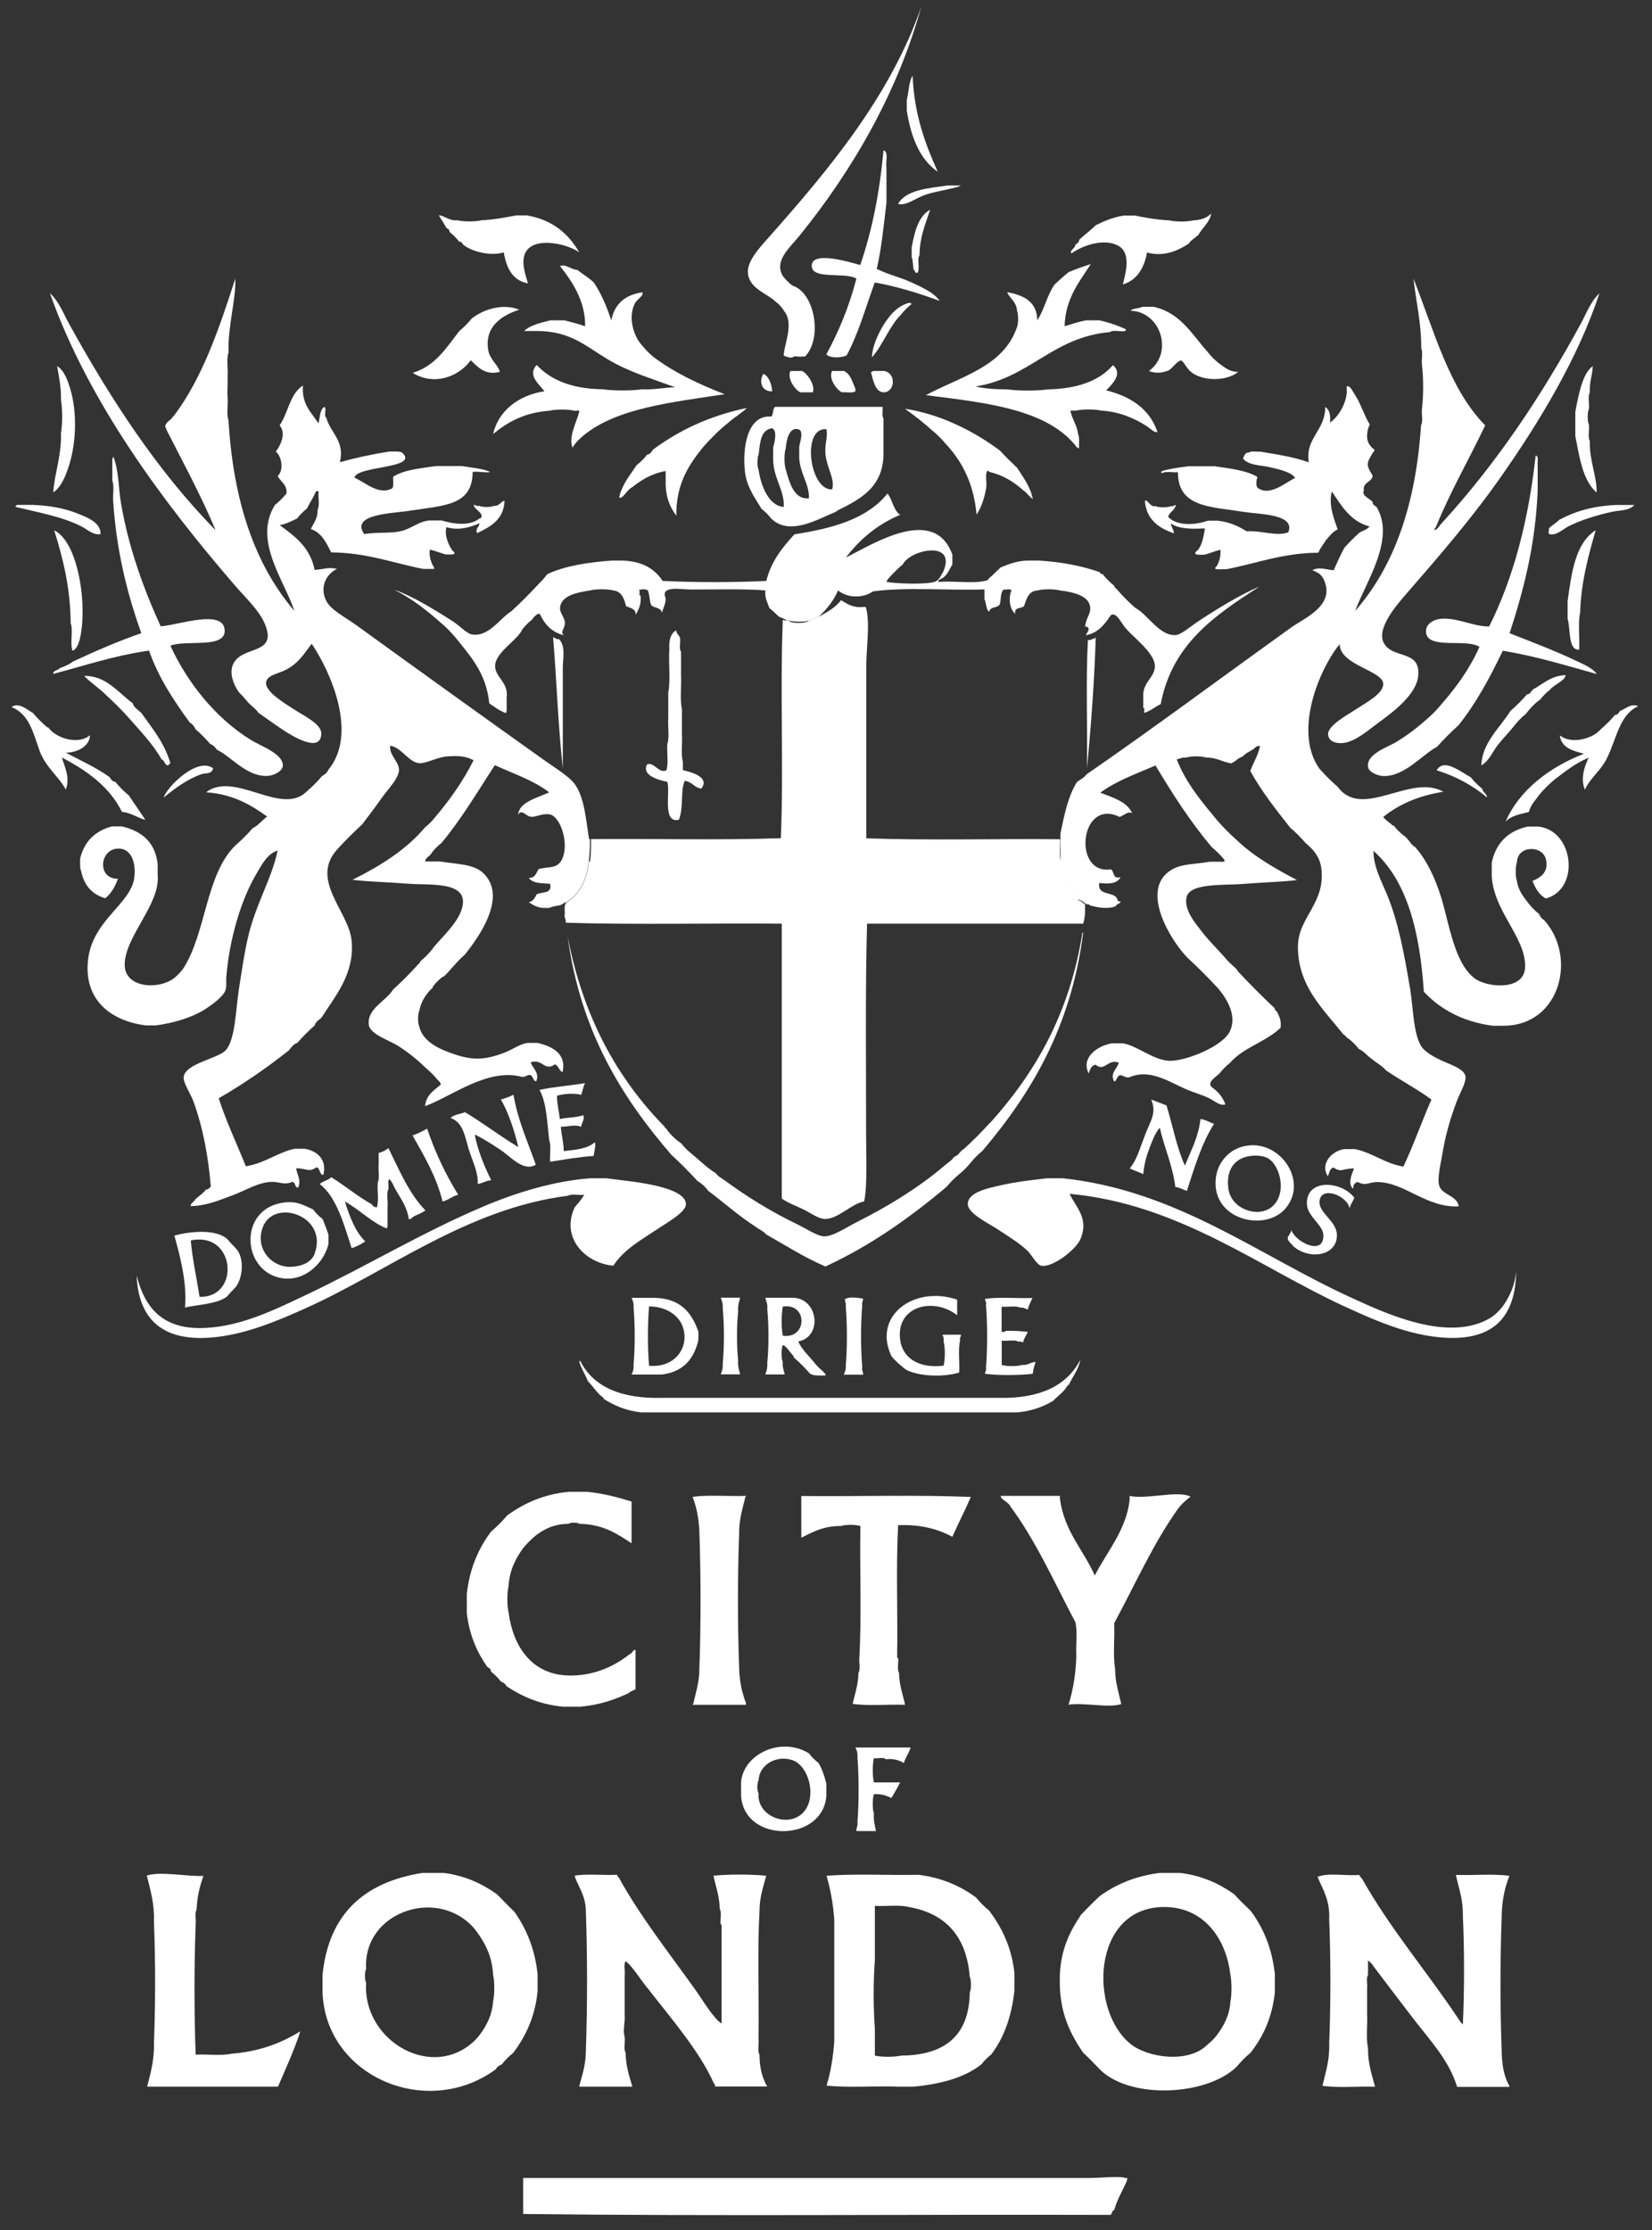 <svg width="63" height="85" viewBox="0 0 63 85" fill="none" xmlns="http://www.w3.org/2000/svg">
<rect x="0" y="0" width="63" height="85" fill="#333333" stroke="none"/>
<path d="M43.302 23.172C43.791 23.447 44.205 24.225 44.818 24.209C45.029 24.205 45.383 23.894 45.629 23.727C46.353 23.244 47.288 22.67 48.032 22.355C46.365 23.439 44.702 24.524 44.265 26.837C44.05 26.941 43.883 27.096 43.636 27.172C43.616 27.116 43.68 26.98 43.6 26.988V26.546C43.565 26.011 44.042 25.82 44.042 25.397C44.042 24.831 43.067 24.205 42.824 23.806C42.729 23.671 42.518 23.284 42.343 23.471C42.124 23.806 41.882 24.117 41.42 24.213C41.392 24.161 41.675 23.922 41.384 23.878C41.412 23.527 41.623 23.404 41.567 23.101C41.492 22.686 40.887 22.562 40.421 22.506C40.222 22.447 39.769 22.447 39.57 22.506C39.22 22.526 39.148 22.825 39.053 23.101C38.953 23.208 38.663 23.128 38.718 23.396C38.504 23.224 38.448 22.813 38.571 22.506C38.543 22.423 38.364 22.49 38.277 22.47C38.149 22.574 38.177 22.841 38.13 23.025C38.062 23.192 37.744 23.108 37.724 23.32C37.592 23.228 37.62 22.981 37.541 22.837V22.466C36.148 22.514 34.561 22.367 33.291 22.542C32.901 22.813 32.313 22.797 31.962 22.506C31.784 22.905 31.525 23.228 31.223 23.507C31.067 23.527 31.008 23.639 30.852 23.655C30.65 23.718 30.284 23.703 30.077 23.655H30.001C29.925 23.583 29.81 23.551 29.707 23.507C29.583 23.396 29.468 23.276 29.337 23.172C29.277 22.961 29.154 22.809 29.189 22.506C28.529 22.442 27.315 22.47 26.345 22.47C25.971 22.47 25.167 22.303 25.386 22.805C25.386 23.037 25.29 23.176 25.238 23.36C25.219 23.144 24.944 23.188 24.833 23.065C24.769 22.917 24.777 22.702 24.721 22.546C24.721 22.435 24.403 22.447 24.351 22.51C24.455 22.494 24.323 22.714 24.427 22.694C24.467 23.041 24.351 23.232 24.244 23.435C24.252 23.192 24.029 23.18 23.874 23.101C23.802 22.817 23.711 22.546 23.392 22.506C23.181 22.447 22.716 22.447 22.505 22.506C21.992 22.586 21.427 22.694 21.359 23.136C21.328 23.356 21.526 23.507 21.542 23.73C21.558 23.946 21.339 24.089 21.506 24.213C21.037 24.101 20.77 23.79 20.583 23.399H20.508C20.416 23.459 20.345 23.531 20.285 23.623C20.146 23.73 20.022 23.854 19.915 23.994C19.76 24.381 18.904 24.855 18.881 25.365C18.861 25.804 19.406 26.007 19.322 26.586V26.956C19.326 27.048 19.326 27.136 19.286 27.18C19.044 27.088 18.853 26.944 18.658 26.809C18.546 25.648 17.926 24.998 17.365 24.293C17.194 24.093 17.011 23.906 16.812 23.738C16.274 23.264 15.71 22.817 15.037 22.478C15.702 22.706 16.573 23.236 17.293 23.699C17.532 23.854 17.794 24.145 17.993 24.181C18.638 24.293 19.044 23.579 19.509 23.292C19.883 22.949 20.237 22.59 20.579 22.219C20.691 22.119 20.778 22 20.874 21.884C21.55 21.565 22.422 21.434 23.349 21.366H23.719C24.475 21.386 24.964 21.673 25.27 22.143C26.504 22.203 27.992 22.203 29.225 22.143C29.412 21.378 29.846 20.863 30.296 20.365C31.772 20.142 33.093 19.763 33.844 18.81C34.039 19.049 34.067 19.448 34.326 19.623C33.462 19.99 32.79 20.552 32.257 21.254C33.323 20.716 35.639 19.244 36.319 21.143V21.514C36.192 21.721 36.112 21.972 35.878 22.068C35.834 22.08 35.691 22.195 35.842 22.179C36.435 22.131 37.218 22.275 37.688 22.104V22.068C37.859 21.932 38.002 21.765 38.169 21.625C38.488 21.497 38.798 21.366 39.24 21.366H39.61C40.481 21.418 41.253 21.569 41.937 21.808C41.953 21.852 41.985 21.884 42.049 21.884C42.18 22.048 42.327 22.195 42.49 22.327C42.502 22.403 42.566 22.427 42.602 22.474C42.82 22.726 43.051 22.957 43.302 23.176V23.172ZM35.949 21.84C36.546 20.564 34.724 20.935 34.433 21.506C34.222 21.689 34.023 21.884 33.84 22.1C33.848 22.112 33.801 22.171 33.805 22.175C34.023 22.239 35.289 22.295 35.651 22.175C35.834 22.116 35.898 21.888 35.945 21.84H35.949Z" fill="white"/>
<path d="M29.555 11.473C29.189 11.158 28.565 10.979 28.521 10.4C28.485 9.938 29.022 9.38 29.297 9.069C31.549 6.532 33.948 3.689 35.134 0.256C34.218 3.558 32.496 6.513 30.479 8.997C30.108 9.451 29.516 9.942 29.85 10.516C29.957 10.656 30.081 10.779 30.22 10.887C31.067 11.146 31.382 12.885 30.701 13.59H30.59C30.479 13.614 30.272 13.543 30.22 13.626C30.069 13.642 29.981 13.59 29.886 13.55C29.902 13.136 30.28 12.346 29.922 11.884C29.826 11.72 29.703 11.585 29.552 11.477L29.555 11.473Z" fill="white"/>
<path d="M34.581 3.809C34.66 3.506 34.656 3.115 34.803 2.884C34.863 4.367 35.285 5.488 35.762 6.548C35.07 6.07 34.74 5.224 34.581 4.216C34.581 4.08 34.581 3.944 34.581 3.809Z" fill="white"/>
<path d="M33.805 7.733C33.701 8.594 33.618 9.471 33.435 10.249C33.833 10.452 34.334 10.568 34.764 10.767C35.181 10.959 35.635 11.166 35.834 11.469C35.058 11.186 34.254 10.927 33.359 10.767C33.017 11.708 32.738 12.713 32.289 13.542C32.102 13.646 31.652 13.662 31.513 13.507C31.986 12.637 32.384 11.688 32.659 10.62C32.261 10.364 31.02 10.659 30.96 10.177C30.876 9.503 32.496 10.021 32.806 10.101C33.256 8.797 33.546 7.338 33.693 5.731C33.9 5.783 33.765 6.177 33.805 6.397V7.027C33.805 7.262 33.805 7.497 33.805 7.729V7.733Z" fill="white"/>
<path d="M36.65 7.067C36.506 7.17 35.778 7.27 35.356 7.402C34.895 7.545 34.589 7.856 34.246 7.772C34.565 7.23 35.38 7.178 36.132 7.071H36.65V7.067Z" fill="white"/>
<path d="M34.768 9.435C34.879 8.833 35.014 8.251 35.472 7.992C35.297 8.53 35.074 9.025 35.066 9.73C34.962 9.87 35.094 10.253 34.99 10.396C34.871 10.428 34.915 10.3 34.843 10.285C34.811 10.133 34.823 9.934 34.768 9.802C34.768 9.678 34.768 9.555 34.768 9.431V9.435Z" fill="white"/>
<path d="M45.518 8.399C45.808 8.383 46.035 8.303 46.182 8.139C46.178 8.418 45.844 8.69 45.701 8.953C45.581 9.068 45.426 9.144 45.331 9.288C44.929 9.551 44.376 9.806 43.743 9.623C43.632 10.225 43.361 10.675 42.82 10.843C42.928 10.404 43.154 9.635 42.637 9.363C42.088 9.072 41.292 9.352 40.863 9.659C40.767 9.547 41.014 9.467 41.01 9.324C41.074 9.276 41.153 9.248 41.157 9.14C41.356 8.945 41.591 8.785 41.786 8.586C42.104 8.426 42.446 8.283 42.856 8.215H43.262C43.688 8.295 44.109 8.379 44.591 8.399C44.814 8.458 45.291 8.458 45.514 8.399H45.518Z" fill="white"/>
<path d="M17.03 8.694C16.935 8.53 16.836 8.371 16.736 8.211C16.903 8.191 17.13 8.434 17.44 8.395C17.663 8.454 18.141 8.454 18.363 8.395C18.845 8.375 19.263 8.287 19.692 8.211H20.098C21.065 8.379 21.674 8.901 22.091 9.619C21.594 9.26 20.186 8.965 19.987 9.766C19.903 10.097 20.042 10.484 20.134 10.803C19.541 10.691 19.314 10.217 19.211 9.619C18.737 9.77 18.017 9.607 17.659 9.324C17.627 9.268 17.603 9.208 17.512 9.212C17.404 9.072 17.281 8.949 17.142 8.841C17.146 8.749 17.086 8.725 17.03 8.694Z" fill="white"/>
<path d="M54.2 13.251C54.2 12.278 54.001 11.501 53.905 10.624C54.693 12.609 55.262 14.818 56.639 16.214C56.018 17.518 55.31 18.734 54.753 20.102C54.713 20.11 54.729 20.174 54.677 20.178C54.78 20.257 54.896 20.03 54.971 19.954C57.028 17.713 58.763 15.141 60.291 12.326C60.502 11.935 60.661 11.497 60.995 11.178C60.199 13.598 58.751 16.015 57.263 18.14C56.153 19.727 54.936 21.135 53.642 22.622C53.276 23.041 52.505 23.93 52.755 24.472C53.066 25.15 54.188 24.727 54.084 25.768C54.013 26.474 53.129 27.14 52.568 27.547C52.222 27.798 51.812 28.165 51.387 28.288C51.056 28.384 50.666 28.304 50.647 27.993C50.627 27.65 51.414 27.235 51.717 27.032C52.071 26.793 52.755 26.446 52.751 26.071C52.743 25.553 51.104 25.369 51.088 24.552C50.308 25.509 49.318 27.881 50.312 29.293C50.531 29.544 50.766 29.776 51.017 29.995C51.952 31.263 53.79 29.468 55.043 30.178C54.108 30.326 53.352 30.653 52.751 31.139C52.847 31.279 53.002 31.355 53.121 31.474H53.157C53.264 31.614 53.388 31.737 53.527 31.845C53.71 31.957 53.782 32.184 53.969 32.288C54.502 32.894 54.864 33.755 55.115 34.768C55.357 35.741 55.608 36.81 56.225 37.284C56.678 37.635 58.007 37.763 58.146 36.989C58.202 36.682 58.099 36.307 57.999 36.064C57.673 35.254 56.937 34.401 56.889 33.396V32.878C57.052 32.128 57.51 31.674 58.258 31.506H58.664C60.02 31.646 60.271 33.883 58.958 34.246C58.691 34.118 58.556 33.855 58.441 33.58C58.803 33.428 59.054 33.213 58.958 32.766C58.839 32.204 57.86 32.212 57.848 32.878C57.788 33.025 57.788 33.432 57.848 33.58C57.904 33.959 58.107 34.186 58.29 34.433C58.409 34.584 58.544 34.72 58.696 34.84C58.735 34.935 58.787 35.019 58.879 35.063C60.156 36.467 59.507 39.075 57.363 39.098H56.921C55.771 38.943 54.932 38.472 54.299 37.803C54.148 35.522 53.666 33.572 52.377 32.431C52.377 33.033 52.672 33.56 52.895 34.098C53.328 35.147 53.555 36.379 53.782 37.727C53.889 38.377 53.901 39.473 54.223 39.912C54.391 40.139 54.761 40.331 55.075 40.466C55.445 40.626 55.843 40.777 55.886 41.02C55.926 41.248 55.664 41.682 55.552 41.981C55.294 42.683 55.13 43.233 54.999 44.019C54.936 44.39 54.804 44.924 54.888 45.203C54.991 45.542 55.576 45.574 55.628 45.981C54.402 46.049 53.563 45.06 52.525 45.056C52.19 45.056 52.083 45.219 51.785 45.056C51.653 45.072 51.605 45.175 51.601 45.315C51.379 45.104 51.558 44.761 51.637 44.537C51.219 44.529 51.144 44.713 50.861 44.502C50.706 44.529 50.698 44.705 50.639 44.836C50.324 44.35 50.806 43.859 51.267 43.8H51.673C52.365 43.943 52.799 44.35 53.519 44.466C53.909 43.644 54.219 42.747 54.589 41.91C54.04 41.507 53.416 41.184 52.855 40.797C52.703 40.618 52.481 40.506 52.302 40.355C52.131 40.239 52.019 40.067 51.82 39.984C51.701 39.832 51.566 39.697 51.414 39.577C51.327 39.553 51.315 39.453 51.231 39.429C50.432 38.425 49.505 37.587 49.497 36.096C49.489 34.955 50.579 34.433 50.384 33.061C50.324 32.655 50.082 32.371 49.791 32.136C49.608 31.925 49.413 31.726 49.198 31.542C48.661 30.86 48.12 30.178 47.682 29.393C47.794 29.058 47.981 28.803 48.052 28.432C47.889 28.416 47.858 28.532 47.758 28.579C47.627 28.659 47.483 28.723 47.388 28.838C47.209 28.89 47.113 29.034 46.946 29.098C46.612 29.038 46.385 28.87 45.987 28.874C45.828 28.815 45.411 28.815 45.247 28.874C45.092 28.866 44.985 28.91 44.877 28.95C45.243 29.879 45.844 30.573 46.429 31.283C46.66 31.546 46.907 31.793 47.169 32.025C47.818 32.647 48.625 33.105 49.461 33.544C48.892 33.616 48.164 33.632 47.428 33.691C46.66 33.755 45.359 33.644 45.247 34.21C45.152 34.692 45.59 35.191 45.8 35.47C46.103 35.864 46.373 36.116 46.652 36.431C46.795 36.606 46.958 36.766 47.133 36.913C47.145 36.961 47.197 36.973 47.209 37.025C47.663 37.511 48.128 37.978 48.613 38.432C48.613 38.496 48.641 38.528 48.689 38.544C48.773 38.72 48.872 38.875 48.836 39.174C48.287 39.709 47.416 39.924 46.914 40.506C46.763 40.626 46.628 40.761 46.509 40.913C46.385 41.04 45.964 41.276 46.25 41.467C46.465 41.623 46.632 41.826 46.731 42.097C46.509 42.165 46.306 41.946 46.067 41.838C45.832 41.73 45.562 41.654 45.291 41.543C44.639 41.272 43.867 40.713 43.075 41.06C42.908 41.092 42.864 41 42.741 40.984C42.586 40.968 42.57 41.28 42.482 41.208C42.323 40.893 42.614 40.729 42.665 40.506C42.248 40.339 42.132 40.873 41.778 40.582C41.615 40.614 41.567 40.765 41.519 40.917C41.209 40.315 41.85 39.856 42.407 39.768H42.812C43.354 39.844 43.97 40.406 44.587 40.434C45.188 40.462 46.656 39.884 46.914 39.286C47.157 38.731 46.839 38.141 46.473 37.695C46.095 37.284 45.701 36.889 45.291 36.511C44.659 35.877 43.417 33.879 44.698 33.141C45.088 32.918 45.57 32.946 46.139 32.846H46.692V32.77C46.548 32.595 46.385 32.435 46.21 32.288C45.407 31.339 44.722 30.274 44.066 29.177C43.334 29.492 42.562 29.768 41.961 30.214C42.438 30.402 42.964 30.545 43.178 30.992C42.987 30.92 42.908 31.06 42.697 31.139C41.181 30.39 40.883 33.356 42.363 33.137C42.51 33.213 42.415 33.528 42.733 33.432C42.606 33.695 42.271 33.699 41.921 33.655C41.834 34.202 42.558 33.931 42.621 34.321C42.629 34.365 42.689 34.353 42.733 34.357C42.717 34.465 42.574 34.445 42.55 34.541C42.248 34.664 41.846 34.593 41.551 34.505C41.543 34.461 41.492 34.465 41.44 34.469C41.336 34.401 41.249 34.313 41.106 34.285C40.755 33.931 40.537 33.452 40.441 32.842V31.769C40.588 31.052 40.736 30.338 41.07 29.808C41.197 29.712 41.348 29.644 41.44 29.512C43.803 27.89 46.731 25.716 49.234 23.922C49.743 23.555 50.929 23.084 50.491 22.108C50.404 21.916 50.296 21.832 50.05 21.737C50.276 21.593 50.591 21.713 50.861 21.737C50.993 21.446 51.116 21.151 51.267 20.883C51.45 20.672 51.649 20.477 51.86 20.289C51.991 20.226 52.142 20.178 52.23 20.066C51.498 19.875 51.164 19.284 50.79 18.734C50.643 19.265 50.917 19.89 51.013 20.178C50.822 20.269 50.702 20.433 50.571 20.584C50.471 20.744 50.352 20.883 50.276 21.067C48.908 21.079 47.925 21.474 46.767 21.697C46.604 21.677 46.19 21.761 46.397 21.585C46.493 21.422 46.556 21.226 46.544 20.955C46.334 21.003 46.155 21.083 45.952 21.139C45.641 21.163 45.446 21.139 45.693 20.955C45.848 20.752 45.9 20.445 45.952 20.142C45.534 20.158 45.001 20.186 44.659 19.958C44.623 20.01 44.77 20.194 44.77 20.329C44.193 20.13 43.731 19.815 43.66 19.109C43.728 18.957 43.851 19.352 44.066 19.292C44.177 19.352 44.543 19.352 44.659 19.292C44.762 19.324 44.754 19.241 44.842 19.256C44.794 19.456 44.603 19.512 44.547 19.699C44.873 20.054 45.566 20.022 46.063 19.847H46.433C46.891 19.895 47.233 20.058 47.543 20.253C48.096 20.209 48.693 20.461 49.131 20.289C49.409 19.591 48.06 19.611 47.432 19.512C46.163 19.308 44.941 19.344 44.921 18.032V17.997C44.734 18.02 44.456 17.949 44.328 18.032C44.042 17.941 45.068 17.801 45.327 17.773H46.326C46.919 17.861 47.527 17.925 47.953 18.18C47.917 18.276 47.881 18.499 47.953 18.587C48.403 18.945 49.015 18.399 49.393 18.216C49.238 17.988 48.773 17.889 48.434 17.809C48.06 17.721 47.615 17.749 47.4 17.474C47.456 17.378 47.471 17.247 47.623 17.251C47.71 17.179 47.921 17.227 48.064 17.215C48.709 17.323 49.361 17.422 49.91 17.622C49.767 16.689 50.543 16.421 50.539 15.512C50.698 15.612 50.75 15.819 50.722 16.106C51.02 15.907 51.43 15.317 51.351 14.735C51.486 14.667 51.581 14.918 51.685 15.07C51.888 15.377 52.023 15.839 52.238 16.182C52.123 16.39 52.079 16.768 52.238 16.96C52.286 17.035 52.346 17.099 52.421 17.143C52.401 17.219 52.342 17.263 52.31 17.327C52.226 17.482 52.166 17.558 52.162 17.697C52.154 17.877 52.349 18.096 52.345 18.14C52.326 18.375 51.956 18.379 52.011 18.694C51.912 18.906 52.25 18.997 52.345 19.137C52.345 19.245 52.429 19.273 52.493 19.32C53.241 20.541 52.067 22.219 51.681 23.284C53.177 21.585 53.997 19.209 54.192 16.21C54.279 16.075 54.203 15.779 54.227 15.58C54.287 15.11 54.287 14.384 54.227 13.913C54.203 13.702 54.275 13.395 54.188 13.247L54.2 13.251Z" fill="white"/>
<path d="M34.362 11.991C33.904 12.446 33.681 13.136 33.252 13.622C33.26 13.048 33.753 12.131 34.211 11.772C34.322 11.684 34.704 11.453 34.764 11.588C34.612 11.708 34.477 11.844 34.358 11.995L34.362 11.991Z" fill="white"/>
<path d="M17.993 12.139C18.399 11.816 19.143 11.541 19.804 11.804C19.135 12.019 18.463 12.45 18.622 13.359C18.681 13.702 18.992 13.905 19.064 14.172C18.506 14.324 18.216 13.985 17.953 13.73C17.532 14.32 16.593 14.739 15.737 14.212C16.601 13.953 17.022 13.255 17.512 12.621C17.687 12.478 17.846 12.314 17.993 12.139Z" fill="white"/>
<path d="M43.56 11.696H44.002C45.036 11.931 45.47 12.769 46.071 13.435C46.19 13.586 46.326 13.722 46.477 13.841C46.688 13.989 46.863 14.172 47.217 14.176C46.7 14.595 45.59 14.531 45.259 13.993C45.18 13.913 45.144 13.786 45.036 13.734C44.842 13.81 44.75 13.989 44.591 14.105C44.376 14.212 44.062 14.248 43.815 14.14C44.762 13.455 44.273 11.88 43.115 11.844C43.21 11.74 43.433 11.768 43.556 11.696H43.56Z" fill="white"/>
<path d="M60.076 15.696C60.2 15.042 60.351 14.22 60.741 13.957C60.729 14.312 60.605 14.559 60.629 14.958C60.546 15.094 60.617 15.389 60.593 15.588C60.534 15.7 60.534 16.067 60.593 16.182C60.617 16.381 60.546 16.677 60.629 16.812C60.605 17.55 60.904 18.164 60.888 18.774C60.359 18.315 60.239 17.45 60.076 16.625V15.7V15.696Z" fill="white"/>
<path d="M2.325 15.249C2.337 14.755 2.246 14.364 2.178 13.953C2.445 14.113 2.592 14.511 2.695 14.878C2.93 15.704 2.914 16.788 2.659 17.654C2.528 18.104 2.329 18.583 2.031 18.766C2.067 18.096 2.353 17.362 2.325 16.509C2.385 16.174 2.385 15.584 2.325 15.249Z" fill="white"/>
<path d="M30.148 14.14H30.59C30.833 14.272 31.095 14.719 30.996 14.954H30.514C30.28 14.822 30.013 14.396 30.144 14.14H30.148Z" fill="white"/>
<path d="M31.736 14.14H32.177C32.44 14.248 32.5 14.559 32.619 14.806V14.918C32.508 14.994 32.269 14.938 32.102 14.954C31.867 14.822 31.593 14.408 31.732 14.14H31.736Z" fill="white"/>
<path d="M33.288 14.14H33.729C34.215 14.26 34.103 14.966 33.693 14.954C33.383 14.946 33.295 14.499 33.212 14.176C33.256 14.184 33.276 14.168 33.288 14.14Z" fill="white"/>
<path d="M29.114 14.248C29.34 14.344 29.44 14.719 29.448 14.914C29.034 14.934 28.935 14.523 29.114 14.248Z" fill="white"/>
<path d="M29.038 19.396C28.919 19.157 28.481 18.631 28.41 17.988C28.306 17.079 28.493 15.803 29.408 15.879C29.504 15.803 29.46 15.584 29.555 15.508H33.657C33.673 15.656 33.622 15.863 33.693 15.951V17.171C33.729 18.379 33.053 18.874 32.289 19.28C32.157 19.36 31.994 19.404 31.883 19.504C31.183 19.787 30.113 20.449 29.408 19.763C29.301 19.623 29.177 19.5 29.038 19.392V19.396ZM29.484 17.063C29.535 16.884 29.655 16.421 29.448 16.322C29.002 16.381 28.986 16.872 28.931 17.323C28.871 17.434 28.871 17.801 28.931 17.917C29.018 18.511 29.313 19.284 29.89 19.324C29.925 18.694 29.488 18.22 29.484 17.51V17.067V17.063ZM30.479 17.027C30.498 16.868 30.674 16.421 30.443 16.362C30.093 16.27 29.997 16.756 29.961 17.103C29.902 17.279 29.902 17.705 29.961 17.881C30.105 18.379 30.268 19.053 30.849 18.993C30.876 18.471 30.498 18.036 30.479 17.438C30.479 17.303 30.479 17.167 30.479 17.032V17.027ZM31.736 18.654C31.851 18.252 31.517 17.813 31.477 17.283C31.449 16.876 31.581 16.653 31.513 16.358C30.55 16.286 30.876 18.71 31.736 18.654Z" fill="white"/>
<path d="M24.9 17.139C25.891 16.405 27.061 15.847 28.485 15.548C28.274 15.755 28.004 15.907 27.785 16.102C27.435 16.381 27.12 16.697 26.826 17.027C26.281 17.701 25.78 18.423 25.792 19.655C25.569 19.36 25.406 19.005 25.386 18.507V17.953C24.845 18.048 24.451 18.299 24.093 18.583C23.922 18.654 23.723 19.065 23.611 18.953C23.731 18.447 24.029 18.112 24.276 17.733C24.427 17.614 24.562 17.478 24.682 17.327C24.805 17.315 24.841 17.215 24.904 17.143L24.9 17.139Z" fill="white"/>
<path d="M35.579 16.433C35.245 16.126 34.883 15.847 34.509 15.58C35.885 15.791 37.147 16.441 38.129 17.171C38.34 17.402 38.567 17.622 38.794 17.837C39.021 18.204 39.287 18.527 39.387 19.021C39.243 18.933 39.164 18.778 39.017 18.686C38.666 18.371 38.261 18.112 37.724 17.985C37.716 17.957 37.692 17.941 37.648 17.949C37.56 18.084 37.636 18.379 37.612 18.579C37.544 18.981 37.429 19.332 37.242 19.615C37.135 18.427 36.689 17.582 36.06 16.912C35.913 16.736 35.754 16.577 35.579 16.429V16.433Z" fill="white"/>
<path d="M54.94 26.877C55.517 26.219 56.042 25.509 56.42 24.656C55.93 24.333 54.49 24.755 54.387 24.137C54.327 23.782 54.685 23.603 54.979 23.583C55.584 23.543 56.233 23.894 56.79 23.878C57.713 22.04 58.29 19.851 58.564 17.362C58.7 17.39 58.616 17.634 58.64 17.769V18.694C58.556 20.78 58.103 22.498 57.569 24.137C58.437 24.476 59.308 24.807 60.156 25.21C60.414 25.334 60.725 25.461 60.896 25.692C59.73 25.369 58.588 25.015 57.311 24.803C56.818 25.828 56.288 26.817 55.612 27.654C55.326 27.909 55.055 28.181 54.8 28.468C54.239 28.759 53.579 29.592 52.767 29.58C52.572 29.58 52.214 29.449 52.174 29.245C52.079 28.743 52.93 28.476 53.245 28.284C53.714 27.997 54.04 27.738 54.391 27.431C54.59 27.259 54.776 27.076 54.944 26.877H54.94Z" fill="white"/>
<path d="M4.283 17.47C4.318 17.47 4.31 17.426 4.318 17.394C4.541 17.969 4.513 18.591 4.613 19.173C4.899 20.863 5.488 22.478 6.129 23.874C6.809 23.826 8.58 23.18 8.568 24.058C8.556 24.731 7.06 24.377 6.499 24.612C7.115 25.959 8.17 27.339 9.566 28.204C9.932 28.432 10.835 28.743 10.784 29.205C10.764 29.393 10.445 29.568 10.191 29.576C9.395 29.604 8.806 28.827 8.269 28.575C8.21 28.476 8.126 28.4 8.011 28.352C7.839 28.153 7.656 27.965 7.458 27.798C7.41 27.682 7.334 27.598 7.235 27.539C6.634 26.709 6.057 25.856 5.683 24.799C4.354 24.987 3.224 25.373 2.027 25.688C2.035 25.533 2.218 25.561 2.285 25.465C2.48 25.401 2.651 25.314 2.802 25.206C3.638 24.819 4.485 24.448 5.389 24.133C4.855 22.642 4.446 21.027 4.318 19.133C4.294 18.874 4.366 18.515 4.283 18.32V18.172C4.283 17.937 4.283 17.701 4.283 17.47Z" fill="white"/>
<path d="M1.291 19.248C1.84 19.265 2.421 19.368 2.878 19.544C3.28 19.699 3.845 19.895 3.837 20.357C3.559 20.413 3.328 20.178 3.097 20.062C2.393 19.699 1.474 19.536 0.586 19.32C0.602 19.288 0.618 19.253 0.662 19.245H1.291V19.248Z" fill="white"/>
<path d="M59.483 19.803C60.068 19.488 60.764 19.284 61.628 19.248H62.328C62.117 19.48 61.763 19.444 61.477 19.508C60.923 19.631 60.319 19.807 59.813 20.062C59.583 20.182 59.352 20.429 59.073 20.357C59.034 20.241 59.073 20.273 59.073 20.134C59.197 20.01 59.36 19.926 59.479 19.799L59.483 19.803Z" fill="white"/>
<path d="M2.695 23.73C2.679 22.367 2.397 21.266 2.066 20.213C2.858 20.6 3.224 22.403 3.137 23.695C3.113 24.066 3.041 24.707 2.767 24.807C2.659 24.532 2.802 24.006 2.691 23.735L2.695 23.73Z" fill="white"/>
<path d="M59.782 22.913C59.933 21.808 60.084 20.7 60.852 20.209C60.609 21.067 60.291 22.163 60.259 23.356C60.172 23.75 60.247 24.305 60.223 24.763C59.79 24.795 59.901 23.982 59.782 23.579V22.913Z" fill="white"/>
<path d="M25.529 24.803C25.497 24.424 25.565 24.149 25.788 24.026C25.795 24.165 25.903 24.205 25.935 24.321C25.959 24.48 25.887 24.739 25.971 24.839V25.728C25.994 26.147 25.923 26.665 26.006 27.024V27.985C26.03 28.32 25.959 28.751 26.042 29.022V29.357C26.4 29.433 27.081 29.64 26.742 30.059C26.468 30.023 26.396 29.792 26.114 29.764C25.939 30.146 26.082 30.749 25.891 31.247C25.242 31.395 25.573 30.186 25.449 29.803C25.079 29.724 24.471 29.552 24.674 29.138C24.948 29.022 25.115 29.5 25.413 29.361C25.501 29.102 25.425 28.683 25.449 28.36C25.537 28.101 25.461 27.682 25.485 27.359V26.398C25.573 25.94 25.497 25.326 25.521 24.807L25.529 24.803Z" fill="white"/>
<path d="M21.463 29.285C21.284 27.674 21.228 25.94 21.093 24.285C21.168 24.305 21.2 24.377 21.316 24.36C21.582 24.624 21.463 25.098 21.463 25.473C21.463 26.657 21.463 28.089 21.463 29.285Z" fill="white"/>
<path d="M41.639 24.36C41.706 24.357 41.762 24.337 41.786 24.285C41.742 25.872 41.607 27.682 41.452 29.285C41.476 27.666 41.404 25.952 41.488 24.396C41.543 24.389 41.623 24.408 41.635 24.36H41.639Z" fill="white"/>
<path d="M4.06 26.506C3.797 26.239 3.471 26.035 3.208 25.764C4.044 25.744 4.514 26.406 5.055 26.801C5.114 26.976 5.265 27.06 5.389 27.172C5.807 27.766 6.272 28.312 6.499 29.098C6.467 29.114 6.431 29.13 6.423 29.173C6.26 29.173 6.296 28.982 6.165 28.95C5.822 28.344 5.349 27.866 4.907 27.359C4.641 27.06 4.358 26.777 4.056 26.506H4.06Z" fill="white"/>
<path d="M58.449 26.287C58.843 26.075 59.129 25.76 59.706 25.732C59.686 25.952 59.272 26.083 59.113 26.287C58.974 26.394 58.851 26.518 58.743 26.657C58.528 26.813 58.345 27 58.19 27.212C58.039 27.331 57.904 27.467 57.784 27.618C57.577 27.886 57.335 28.121 57.12 28.396C56.921 28.651 56.79 29.006 56.491 29.174C56.527 28.296 57.203 27.742 57.601 27.1C57.824 26.905 58.035 26.697 58.23 26.47C58.353 26.458 58.389 26.358 58.453 26.287H58.449Z" fill="white"/>
<path d="M56.527 30.063C56.547 30.214 56.698 30.238 56.71 30.398C56.173 29.947 55.54 29.596 54.788 29.361C55.075 28.863 55.755 29.468 56.081 29.62C56.213 29.784 56.36 29.931 56.523 30.063H56.527Z" fill="white"/>
<path d="M20.945 43.469C20.862 42.787 20.85 42.033 20.575 41.543C21.12 41.423 21.745 41.383 22.31 41.284C22.242 41.415 22.219 41.587 22.163 41.73C21.884 41.658 21.487 41.69 21.24 41.766C21.244 42.093 21.316 42.356 21.351 42.655C21.63 42.587 21.988 42.603 22.238 42.508C22.326 42.619 22.171 42.811 22.163 42.95C21.944 42.851 21.63 42.95 21.387 42.95C21.411 43.269 21.494 43.532 21.498 43.875C21.956 43.828 22.414 43.784 22.68 43.541C22.744 43.64 22.648 43.903 22.644 44.059C22.055 44.099 21.526 44.198 20.981 44.282C20.957 44.023 21.029 43.664 20.945 43.469Z" fill="white"/>
<path d="M19.581 41.726C19.752 42.727 20.13 43.521 20.432 44.394C19.967 44.681 19.469 44.083 19.103 43.84C18.737 43.596 18.411 43.389 18.105 43.245C18.2 43.792 18.475 44.478 18.733 44.984C18.53 45.004 18.403 45.1 18.216 45.132C18.244 44.729 18.057 44.338 17.922 43.947C17.731 43.405 17.703 42.787 17.182 42.615C17.305 42.48 17.552 42.468 17.735 42.392C18.435 42.815 19.067 43.301 19.768 43.724C19.605 43.062 19.402 42.436 19.103 41.91C19.274 41.862 19.438 41.802 19.585 41.726H19.581Z" fill="white"/>
<path d="M43.891 41.91C44.094 41.977 44.281 42.061 44.483 42.133C44.722 42.895 44.873 43.744 45.188 44.43C45.411 43.864 45.701 43.361 45.781 42.651C45.987 42.679 46.119 42.783 46.298 42.835C45.832 43.568 45.554 44.486 45.263 45.391C45.112 45.347 44.997 45.263 44.822 45.243C44.714 44.402 44.404 43.76 44.229 42.982C44.038 43.202 43.931 43.517 43.823 43.796C43.712 44.087 43.628 44.406 43.6 44.757C43.441 44.669 43.242 44.621 43.083 44.533C43.358 44.21 43.461 43.788 43.676 43.237C43.867 42.739 44.125 42.412 43.899 41.906L43.891 41.91Z" fill="white"/>
<path d="M16.29 43.022C16.601 43.947 17.003 44.777 17.472 45.538C17.245 45.594 17.106 45.742 16.879 45.797C16.633 44.825 16.175 44.059 15.733 43.281C15.932 43.206 16.115 43.122 16.286 43.022H16.29Z" fill="white"/>
<path d="M47.698 43.652C48.952 43.596 49.879 45.127 48.992 46.096C48.188 46.974 46.163 46.471 46.37 44.876C46.449 44.258 46.954 43.688 47.698 43.656V43.652ZM46.847 45.319C46.954 46.073 47.933 46.428 48.474 46.025C49.111 45.546 48.832 44.39 48.327 44.135C48.172 44.059 47.953 44.031 47.698 44.059C47.125 44.127 46.736 44.545 46.847 45.319Z" fill="white"/>
<path d="M14.444 43.947C14.588 43.907 14.711 43.843 14.814 43.764C15.232 44.605 15.598 45.494 16.219 46.132C16.191 46.168 16.151 46.188 16.107 46.208C15.968 46.3 15.765 46.332 15.666 46.467H15.59C15.503 45.885 15.165 45.558 14.961 45.096C14.926 45.048 14.902 44.984 14.85 44.948C14.767 45 14.834 45.207 14.814 45.319C14.727 45.478 14.802 45.801 14.778 46.021V46.722C14.787 46.786 14.715 46.818 14.778 46.834C14.229 46.643 13.712 46.105 13.151 45.797C13.338 46.376 13.541 46.938 13.927 47.317C13.776 47.424 13.605 47.512 13.41 47.576C13.123 46.691 12.841 45.63 12.192 45.132C12.312 45.016 12.519 44.988 12.634 44.872C13.167 45.203 13.633 45.598 14.186 45.909C14.21 45.981 14.285 46.009 14.369 46.021C14.456 45.785 14.381 45.391 14.405 45.096V45.06C14.492 44.912 14.416 44.605 14.44 44.394C14.44 44.246 14.44 44.099 14.44 43.947H14.444Z" fill="white"/>
<path d="M22.497 44.912H23.126C23.707 44.992 24.276 45.036 24.9 45.171C25.31 45.259 26.174 45.471 26.158 45.913C26.15 46.192 25.481 46.579 25.199 46.766C24.463 47.257 23.806 47.604 23.388 48.246C22.294 48.138 21.387 47.173 21.912 46.025C22.04 45.869 22.175 45.722 22.282 45.542C22.083 45.566 21.789 45.494 21.654 45.578C17.802 46.069 14.826 48.445 11.639 49.873C10.533 50.371 9.284 50.894 8.019 50.985C6.228 51.117 5.285 50.319 5.21 48.617C5.516 49.829 6.192 50.714 7.871 50.614C9.228 50.539 10.486 49.92 11.679 49.354C13.983 48.262 16.036 47.006 18.439 45.985C19.712 45.447 21.125 45.016 22.505 44.912H22.497Z" fill="white"/>
<path d="M49.175 47.057C49.191 46.986 49.254 46.966 49.25 46.874C49.334 47.289 50.468 47.915 50.468 47.097C50.468 46.679 49.847 46.38 49.839 45.877C49.823 44.916 51.156 45.008 51.649 45.654C51.594 45.793 51.502 45.901 51.466 46.061C51.391 45.574 50.36 45.171 50.32 45.801C50.292 46.248 50.997 46.551 50.985 47.097C50.969 47.887 49.926 48.026 49.322 47.504C49.234 47.373 48.992 47.253 49.175 47.062V47.057Z" fill="white"/>
<path d="M12.523 47.428C12.351 48.158 11.556 48.944 10.601 48.688C9.204 48.313 9.129 46.057 10.824 45.837C11.329 45.773 11.54 45.925 11.934 46.096C12.041 46.236 12.164 46.36 12.304 46.467C12.383 46.659 12.459 46.858 12.527 47.062C12.527 47.185 12.527 47.309 12.527 47.432L12.523 47.428ZM12.005 47.763C12.514 46.324 10.414 45.646 10.012 46.802C9.721 47.636 10.398 48.33 11.122 48.286C11.588 48.258 11.898 48.078 12.009 47.767L12.005 47.763Z" fill="white"/>
<path d="M8.643 49.43C8.253 49.709 7.601 49.717 7.056 49.837C7.143 48.876 6.841 47.783 6.65 47.097C7.271 46.926 8.265 46.838 8.683 47.245C8.798 47.388 8.934 47.512 9.053 47.652C9.312 48.026 9.252 48.668 9.017 49.023C8.898 49.163 8.763 49.286 8.647 49.43H8.643ZM7.275 47.281C7.342 48.038 7.501 48.704 7.609 49.43C9.172 49.482 8.993 46.918 7.275 47.281Z" fill="white"/>
<path d="M40.787 10.36C41.046 10.249 41.32 10.153 41.599 10.065C41.221 10.663 40.62 11.357 40.6 12.434C40.867 12.354 41.121 12.266 41.412 12.211H41.929C42.291 12.29 42.621 12.406 42.928 12.546C43.007 12.725 42.434 12.534 42.335 12.657C40.127 12.849 39.279 14.408 37.199 14.731C37.557 14.814 37.974 14.842 38.416 14.842C38.846 14.902 39.538 14.902 39.968 14.842C41.074 14.818 41.917 14.527 42.442 13.917C42.832 14.244 42.415 14.647 42.184 14.878C43.127 15.117 43.843 15.584 44.141 16.469C44.014 16.497 43.875 16.338 43.736 16.246C43.29 15.959 42.693 15.688 42.001 15.652C41.766 15.592 41.273 15.592 41.042 15.652H40.819C40.883 15.983 41.07 16.19 41.114 16.541C41.173 16.681 41.145 16.904 41.149 17.095C41.117 17.087 41.114 17.059 41.074 17.059C39.956 15.588 37.604 15.353 35.309 15.062C36.622 14.352 38.273 13.985 38.782 12.47C38.842 12.346 38.842 11.963 38.782 11.84C38.778 11.509 38.448 11.309 38.412 11.138C39.033 11.254 39.546 11.485 39.558 12.211C39.828 11.8 39.936 11.234 40.222 10.839C40.401 10.675 40.58 10.508 40.775 10.356L40.787 10.36Z" fill="white"/>
<path d="M21.538 12.215C21.801 12.282 22.075 12.346 22.314 12.438C22.33 11.485 21.825 10.731 21.355 10.141C21.57 10.049 21.785 10.281 22.02 10.289C22.223 10.456 22.461 10.588 22.648 10.771C22.931 11.194 23.138 11.684 23.313 12.215C23.432 11.581 23.842 11.238 24.494 11.142C24.566 11.27 24.288 11.401 24.2 11.585C23.945 12.123 24.168 12.833 24.494 13.175C24.626 13.339 24.773 13.487 24.936 13.618C25.72 14.204 26.647 14.643 27.634 15.026C25.636 15.333 23.547 15.548 22.274 16.581C22.103 16.72 21.948 16.868 21.833 17.063C21.67 16.649 21.992 16.086 22.091 15.692C22.099 15.612 21.96 15.676 21.908 15.656C21.674 15.596 21.18 15.596 20.95 15.656C20.011 15.724 19.358 16.082 18.805 16.545C18.996 15.688 19.744 15.066 20.762 14.914C20.572 14.651 20.094 14.3 20.468 13.913C21.021 14.507 21.849 14.822 22.979 14.838C23.396 14.898 24.073 14.898 24.494 14.838C24.964 14.862 25.314 14.771 25.752 14.763C24.785 14.408 23.957 14.164 23.166 13.69C22.346 13.2 21.757 12.625 20.504 12.617H19.987C20.225 12.39 20.611 12.306 20.985 12.211H21.538V12.215Z" fill="white"/>
<path d="M6.61 15.879C7.708 14.436 8.353 12.542 8.973 10.62C9.009 11.385 8.683 12.426 8.715 13.435C8.627 13.67 8.703 14.065 8.679 14.36C8.691 14.615 8.659 14.994 8.679 15.137C8.703 15.421 8.631 15.803 8.715 16.027C8.894 19.109 9.722 21.533 11.226 23.284C10.848 22.124 9.638 20.6 10.485 19.248C10.649 19.117 10.796 18.969 10.927 18.806C10.951 18.451 10.692 18.375 10.593 18.14C10.835 17.921 10.74 17.382 10.517 17.215C10.684 17.004 10.931 16.521 10.664 16.214C10.991 15.736 11.058 15.006 11.552 14.695C11.5 15.425 11.882 15.724 12.145 16.138C12.204 15.915 12.192 15.62 12.367 15.508C12.475 15.56 12.332 15.863 12.443 15.915C12.59 16.489 13.167 16.812 12.96 17.618C13.557 17.45 14.186 17.315 14.846 17.211C15.017 17.211 15.208 17.195 15.328 17.247C16.036 17.869 13.589 17.745 13.517 18.208C13.927 18.383 14.448 18.894 14.957 18.614C15.029 18.527 14.981 18.316 14.993 18.172C15.403 17.905 16.032 17.853 16.621 17.765H17.619C17.985 17.829 18.395 17.853 18.689 17.988C18.566 18.036 18.252 17.957 18.025 17.988C18.017 19.28 16.947 19.261 15.622 19.468C14.977 19.572 13.354 19.584 13.887 20.357C14.408 20.273 14.862 20.341 15.292 20.245C15.701 20.154 16.032 19.815 16.473 19.839H16.843C17.313 19.978 17.918 20.062 18.284 19.763H18.32C18.503 19.564 18.101 19.452 18.061 19.245C18.148 19.245 18.168 19.308 18.284 19.28C18.383 19.34 18.737 19.34 18.837 19.28C19.044 19.312 19.151 19.053 19.242 19.097C19.203 19.811 18.713 20.07 18.208 20.317C18.089 20.194 18.288 20.078 18.284 19.946C17.922 20.102 17.492 20.233 17.026 20.094C16.935 20.409 17.11 20.772 17.249 20.983C17.468 21.151 17.225 21.143 16.991 21.131C16.788 21.075 16.605 20.999 16.398 20.947C16.342 21.127 16.438 21.474 16.545 21.613V21.649C16.585 21.657 16.565 21.685 16.545 21.685H16.139C14.985 21.462 13.999 21.067 12.63 21.055C12.443 20.688 12.268 20.305 11.854 20.166C11.957 19.938 12.121 19.767 12.113 19.424C12.2 19.265 12.125 18.942 12.149 18.722C12.097 18.722 12.045 18.714 12.037 18.758C11.942 18.985 11.806 19.169 11.703 19.388C11.564 19.496 11.44 19.619 11.333 19.759C11.13 19.863 10.923 19.966 10.668 20.018C11.253 20.445 11.834 20.872 11.997 21.721C12.316 21.709 12.53 21.601 12.849 21.685C12.435 21.88 12.18 22.391 12.443 22.905C12.626 23.26 13.159 23.519 13.589 23.83C16.004 25.577 18.308 27.235 20.758 28.978C21.14 29.249 21.697 29.592 21.904 29.867C22.298 30.39 22.35 31.299 22.457 31.941C22.449 31.973 22.473 31.977 22.493 31.977C22.509 32.288 22.481 32.555 22.457 32.83C22.366 33.544 22.107 34.082 21.606 34.385C21.514 34.405 21.455 34.457 21.383 34.497C21.228 34.529 21.065 34.549 20.942 34.608C20.79 34.608 20.639 34.617 20.536 34.573C20.384 34.541 20.281 34.461 20.166 34.389C20.329 34.357 20.4 34.226 20.46 34.094C20.655 33.978 21.073 34.094 20.977 33.687C20.699 33.659 20.329 33.691 20.166 33.464C20.408 33.472 20.448 33.281 20.536 33.129C20.882 33.025 21.192 33.121 21.387 32.834C21.725 32.332 21.451 31.239 21.017 31.056C20.715 30.968 20.46 31.155 20.241 31.131C20.054 31.111 19.883 30.812 19.76 31.056C19.796 30.561 20.5 30.414 20.942 30.202C20.361 29.748 19.581 29.492 18.872 29.166C18.212 30.17 17.599 31.219 16.839 32.128C16.7 32.236 16.577 32.359 16.469 32.499C16.41 32.639 16.239 32.663 16.211 32.834H16.764C17.432 32.942 18.061 32.93 18.427 33.277C19.366 34.17 18.272 35.705 17.727 36.387C17.44 36.63 17.213 36.937 16.951 37.2C16.919 37.208 16.915 37.236 16.875 37.236C16.736 37.344 16.613 37.468 16.505 37.607V37.643C16.262 37.866 16.067 38.141 15.988 38.532C15.928 38.644 15.928 39.011 15.988 39.126C16.095 39.593 16.529 39.884 17.058 40.087C17.945 40.43 18.423 40.434 19.239 40.123C19.561 40 19.827 39.788 20.126 39.752H20.496C21.045 39.876 21.614 40.155 21.455 40.865C21.308 40.813 21.311 40.614 21.16 40.57C20.762 40.857 20.687 40.334 20.237 40.494C20.321 40.733 20.567 40.869 20.46 41.196C20.341 41.28 20.345 40.984 20.201 40.972C20.082 40.977 20.038 41.056 19.907 41.048C18.602 40.689 17.213 41.802 16.211 42.161C16.25 41.734 16.549 41.563 16.804 41.347C16.811 41.24 16.736 41.22 16.692 41.164C16.561 41.001 16.414 40.853 16.251 40.717C15.976 40.454 15.658 40.171 15.18 39.864C14.87 39.665 14.134 39.429 14.07 39.086C13.959 38.46 14.731 38.157 14.993 37.715C15.316 37.424 15.626 37.113 15.916 36.79C15.952 36.742 16.016 36.718 16.028 36.642C16.191 36.511 16.338 36.363 16.469 36.2C16.768 35.773 17.572 35.135 17.651 34.461C17.755 33.584 16.366 33.747 15.546 33.683C14.747 33.62 14.11 33.612 13.442 33.536C14.5 33.005 15.483 32.399 16.211 31.534C16.35 31.426 16.473 31.303 16.581 31.163C17.142 30.505 17.651 29.791 18.061 28.978C17.739 28.803 17.412 28.807 17.062 28.831C16.668 28.858 16.251 29.11 15.992 29.09C15.578 29.058 15.316 28.488 14.882 28.424C14.826 28.771 15.22 29.03 15.216 29.349C15.216 29.664 14.767 30.114 14.552 30.422C14.281 30.808 14.011 31.159 13.812 31.422C13.477 31.73 13.155 32.048 12.853 32.383C11.814 33.544 13.29 34.732 13.406 35.829C13.541 37.113 12.781 37.962 12.26 38.791C12.164 38.879 12.037 38.939 12.001 39.086C11.763 39.294 11.544 39.517 11.337 39.752C11.174 39.8 11.106 39.94 11.003 40.047C10.171 40.705 9.288 41.316 8.341 41.862C8.635 42.775 9.029 43.588 9.375 44.454C10.1 44.338 10.545 43.947 11.222 43.788H11.627C12.097 43.867 12.483 44.206 12.328 44.789C12.168 44.761 12.22 44.525 12.069 44.493C11.771 44.701 11.707 44.533 11.293 44.529C11.341 44.828 11.496 44.968 11.369 45.271C11.229 45.263 11.281 45.064 11.146 45.048C10.863 45.183 10.637 45.044 10.37 45.048C9.849 45.06 9.351 45.383 8.854 45.566C8.345 45.754 7.875 45.961 7.267 45.973C7.283 45.841 7.402 45.809 7.45 45.714C7.581 45.586 7.744 45.49 7.855 45.343C7.951 45.339 7.987 45.275 8.039 45.231C7.947 44.103 7.748 43.006 7.374 41.973C7.279 41.71 6.976 41.268 7.004 41.048C7.068 40.542 8.277 40.355 8.592 40.047C8.974 39.677 8.993 38.448 9.109 37.715C9.212 37.061 9.304 36.411 9.443 35.789C9.733 34.485 10.354 33.532 10.589 32.419C10.195 32.539 9.98 32.962 9.777 33.309C9.188 34.305 8.751 35.789 8.631 37.232C8.615 37.428 8.651 37.587 8.596 37.751C8.508 38.002 8.027 38.341 7.784 38.492C7.29 38.795 6.618 38.995 5.938 39.086H5.568C4.295 38.927 3.208 38.173 3.352 36.642C3.499 35.055 5.015 34.473 5.126 33.42C5.186 32.874 5.007 32.383 4.573 32.347C3.805 32.284 3.662 33.504 4.497 33.496C4.39 33.795 4.243 34.054 4.016 34.238C3.507 34.094 3.204 33.743 3.093 33.201C3.041 33.081 3.057 32.89 3.057 32.718C3.22 32.064 3.634 31.666 4.275 31.498H4.645C5.401 31.678 5.922 32.092 6.013 32.942V33.348C6.129 34.461 4.736 35.713 4.756 36.794C4.772 37.635 5.978 37.739 6.602 37.312C6.741 37.204 6.865 37.081 6.972 36.941C7.871 35.585 7.836 33.293 9.005 32.2C9.228 32.005 9.439 31.797 9.634 31.57C9.857 31.458 9.996 31.263 10.187 31.123C9.558 30.669 8.87 30.27 7.859 30.198C8.958 29.365 10.744 31.135 11.703 30.162C11.902 29.991 12.089 29.808 12.256 29.608C12.344 29.524 12.475 29.485 12.515 29.349C13.664 27.977 12.61 25.605 11.886 24.536C11.591 24.923 11.4 25.274 10.887 25.537C10.609 25.68 10.167 25.736 10.147 26.019C10.119 26.386 10.907 26.833 11.182 27.02C11.52 27.247 12.248 27.582 12.252 27.945C12.26 28.775 11.046 27.989 10.812 27.834C10.422 27.578 10.127 27.355 9.853 27.168C9.757 27.016 9.602 26.924 9.483 26.797C9.359 26.661 9.248 26.514 9.113 26.39C8.814 25.959 8.647 25.361 9.149 25.018C9.642 24.683 10.509 24.779 10.107 23.798C9.897 23.276 9.351 22.77 8.962 22.319C6.252 19.181 3.379 15.345 1.903 11.174C2.253 11.493 2.417 11.951 2.643 12.358C4.211 15.197 6.005 17.957 8.222 20.209C7.657 18.862 6.98 17.626 6.336 16.358C6.328 16.33 6.336 16.286 6.3 16.282C6.308 16.058 6.523 16.039 6.594 15.875L6.61 15.879Z" fill="white"/>
<path d="M1.844 27.73C2.098 28.113 2.962 28.42 3.431 28.025C3.427 28.404 3.005 28.687 2.508 28.691C3.077 28.986 3.67 29.257 4.171 29.616C4.231 29.692 4.271 29.788 4.394 29.799C4.549 29.987 4.724 30.162 4.911 30.318C5.122 30.625 5.333 30.932 5.54 31.243C5.321 31.215 4.999 30.972 4.653 30.948C4.167 29.975 3.316 29.377 2.361 28.874C2.433 29.157 2.695 29.628 2.508 30.095C2.25 29.604 1.74 29.249 1.509 28.615C1.255 27.905 1.116 27.228 0.439 26.948C0.73 26.753 1.036 27.06 1.251 27.172C1.422 27.371 1.605 27.558 1.804 27.726H1.84L1.844 27.73Z" fill="white"/>
<path d="M61.775 27.1C61.99 27.028 62.189 26.797 62.475 26.916C61.759 27.247 61.656 28.129 61.294 28.878C61.047 29.385 60.649 29.64 60.442 30.099C60.259 29.684 60.434 29.174 60.589 28.878C60.076 29.09 59.674 29.417 59.26 29.732C59.062 29.903 58.874 30.087 58.707 30.286C58.56 30.497 58.377 30.669 58.302 30.952C57.963 31.032 57.609 31.099 57.414 31.323C57.931 30.127 59.081 29.241 60.406 28.731C59.977 28.619 59.547 28.508 59.483 28.029C59.929 28.392 60.752 28.149 61.035 27.806C61.234 27.634 61.421 27.451 61.588 27.252C61.695 27.252 61.727 27.168 61.775 27.104V27.1Z" fill="white"/>
<path d="M8.126 29.285C8.078 29.52 7.832 29.457 7.684 29.508C7.127 29.704 6.654 30.063 6.244 30.398C6.356 30.003 7.525 28.834 8.13 29.285H8.126Z" fill="white"/>
<path d="M37.76 42.799C39.45 40.925 40.771 38.684 41.269 35.613C41.257 35.545 41.304 35.538 41.304 35.577C40.839 39.158 39.319 41.686 37.461 43.871C37.298 44.003 37.151 44.151 37.02 44.314C36.888 44.478 36.741 44.625 36.578 44.757C36.403 44.9 36.244 45.064 36.096 45.239C34.708 46.404 33.224 47.468 31.477 48.274C30.666 47.927 29.961 47.472 29.221 47.053C29.118 46.926 28.947 46.862 28.815 46.758C28.167 46.344 27.61 45.841 27.005 45.387C26.898 45.235 26.762 45.112 26.599 45.016C26.281 44.669 25.951 44.334 25.601 44.015C23.703 41.818 22.131 39.294 21.646 35.685C22.231 38.752 23.532 41.1 25.342 42.942C25.354 43.018 25.441 43.014 25.453 43.09C25.573 43.241 25.708 43.377 25.859 43.497C25.907 43.509 25.919 43.56 25.971 43.572C26.09 43.724 26.225 43.859 26.376 43.979C26.683 44.226 26.953 44.51 27.299 44.721C27.391 44.852 27.542 44.92 27.669 45.016C28.501 45.622 29.384 46.176 30.439 46.683C30.721 46.818 31.167 47.121 31.437 47.125C31.772 47.133 32.34 46.746 32.695 46.571C33.904 45.961 35.022 45.271 35.981 44.462C36.116 44.338 36.287 44.25 36.387 44.091C36.566 44.051 36.606 43.867 36.757 43.796C37.107 43.477 37.437 43.146 37.755 42.795L37.76 42.799Z" fill="white"/>
<path d="M57.303 49.801C57.557 49.442 57.764 49.027 57.82 48.469C57.792 50.116 57.032 51.121 55.051 50.985C53.706 50.894 52.437 50.331 51.283 49.801C48.032 48.31 44.945 45.881 40.791 45.506C41.03 46.021 41.547 46.447 41.197 47.245C41.026 47.632 40.143 48.322 39.717 48.246C39.534 48.214 39.351 47.843 39.2 47.691C38.917 47.412 38.476 47.137 38.018 46.838C37.708 46.635 36.928 46.26 36.908 45.913C36.884 45.427 37.751 45.275 38.201 45.171C38.802 45.036 39.367 44.976 39.936 44.912H40.529C44.877 45.371 48.005 47.855 51.538 49.466C52.87 50.076 55.23 51.177 56.821 50.243C57.012 50.128 57.164 49.972 57.303 49.801Z" fill="white"/>
<path d="M23.018 53.282V53.318C23.416 53.569 23.87 53.773 24.459 53.836H38.794C39.343 53.784 39.785 53.621 40.163 53.394C40.35 53.198 40.584 53.051 40.716 52.8H40.751C40.895 52.496 41.165 52.13 41.193 51.839C40.676 52.835 39.633 53.314 38.09 53.282C33.816 53.282 29.543 53.282 25.266 53.282C23.715 53.322 22.636 52.883 22.127 51.874C22.095 51.866 22.091 51.89 22.091 51.91C22.179 52.181 22.318 52.397 22.425 52.652C22.628 52.855 22.776 53.118 23.018 53.282Z" fill="white"/>
<path d="M34.545 52.205C35.03 52.465 35.969 52.501 36.578 52.317C36.602 51.922 36.53 51.428 36.614 51.097C36.586 50.985 36.649 50.961 36.649 50.873H35.949V50.909C35.993 50.953 35.989 51.041 35.985 51.133C36.049 51.36 36.045 51.831 35.985 52.058H35.949C35.062 52.161 34.397 51.779 34.322 51.021C34.199 49.765 35.615 49.438 36.502 50.132V49.538C34.887 48.987 33.264 50.128 33.992 51.687C34.147 51.886 34.35 52.046 34.545 52.205Z" fill="white"/>
<path d="M24.16 49.837C24.22 50.479 24.22 51.38 24.16 52.022C24.176 52.185 24.133 52.293 24.085 52.393H25.231C25.991 52.301 26.412 51.874 26.599 51.208C26.647 51.097 26.635 50.925 26.635 50.766C26.384 50.028 25.939 49.49 24.972 49.47H24.085C24.133 49.57 24.176 49.677 24.16 49.841V49.837ZM24.753 49.797C25.398 49.797 25.847 50.124 26.01 50.503C26.333 51.256 25.816 52.15 24.753 52.058C24.694 51.392 24.694 50.467 24.753 49.797Z" fill="white"/>
<path d="M28.226 52.389C28.191 52.229 28.131 52.09 28.151 51.87C28.091 51.328 28.091 50.527 28.151 49.98C28.131 49.761 28.187 49.621 28.226 49.462H27.486C27.53 49.578 27.574 49.697 27.562 49.869C27.622 50.487 27.622 51.364 27.562 51.978C27.574 52.15 27.534 52.269 27.486 52.385H28.226V52.389Z" fill="white"/>
<path d="M29.261 51.946C29.273 52.133 29.237 52.269 29.185 52.389H29.925C29.893 52.233 29.83 52.114 29.85 51.906C29.79 51.783 29.79 51.4 29.85 51.276H29.886C30.041 51.38 30.128 51.551 30.256 51.683C30.256 51.719 30.283 51.727 30.291 51.759C30.502 51.942 30.701 52.138 30.884 52.353C31.012 52.449 31.25 52.429 31.477 52.429C31.505 52.329 31.405 52.353 31.401 52.281C31.262 52.173 31.139 52.05 31.031 51.91C30.825 51.659 30.586 51.444 30.439 51.133C31.409 50.953 31.198 49.394 30.144 49.466H29.185C29.217 49.605 29.285 49.713 29.261 49.908C29.321 50.503 29.321 51.352 29.261 51.946ZM29.854 49.801C30.817 49.657 30.789 51.049 29.854 50.913C29.794 50.63 29.794 50.088 29.854 49.801Z" fill="white"/>
<path d="M32.917 52.393V52.357C32.905 52.269 32.858 52.217 32.882 52.098C32.822 51.408 32.822 50.455 32.882 49.765C32.862 49.645 32.905 49.593 32.917 49.506C32.778 49.466 32.297 49.402 32.217 49.542C32.229 49.629 32.277 49.681 32.253 49.801C32.312 50.467 32.312 51.392 32.253 52.062C32.269 52.213 32.217 52.297 32.177 52.397H32.917V52.393Z" fill="white"/>
<path d="M39.383 52.357C39.407 52.193 39.446 52.05 39.494 51.914C39.291 51.918 39.208 52.05 38.977 52.026C38.802 52.086 38.376 52.086 38.201 52.026V51.101C38.4 51.125 38.694 51.053 38.83 51.137C38.913 51.125 38.973 51.145 39.013 51.173C39.048 51.009 39.14 50.905 39.196 50.766C38.925 50.742 38.655 50.714 38.344 50.73C38.336 50.786 38.257 50.762 38.197 50.766V49.805C38.42 49.829 38.738 49.757 38.897 49.841C39.032 49.829 39.104 49.881 39.192 49.916C39.239 49.753 39.307 49.609 39.375 49.474C38.782 49.498 38.093 49.426 37.564 49.51C37.564 49.597 37.628 49.617 37.6 49.733C37.66 50.451 37.66 51.424 37.6 52.142C37.628 52.253 37.56 52.277 37.564 52.365C38.082 52.429 38.858 52.425 39.375 52.365L39.383 52.357Z" fill="white"/>
<path d="M18.729 63.721C18.869 63.829 18.992 63.953 19.099 64.092C19.195 64.132 19.278 64.184 19.322 64.276C19.907 64.662 20.579 64.965 21.467 65.053H22.131C22.859 64.989 23.44 64.786 23.977 64.535C24.037 64.459 24.156 64.443 24.236 64.387V62.904C24.176 62.824 24.105 63.039 24.013 63.051C23.4 63.534 22.62 63.885 21.686 63.865C20.269 63.833 19.561 62.74 19.394 61.456C19.334 61.209 19.334 60.703 19.394 60.456C19.433 59.83 19.672 59.399 19.947 59.012C20.09 58.837 20.253 58.677 20.428 58.53C20.75 58.286 21.12 58.087 21.686 58.083C21.737 58.023 22.04 58.023 22.091 58.083C22.991 58.095 23.536 58.462 24.085 58.825V57.234C23.559 57.07 23.014 56.923 22.386 56.863H21.681C20.707 56.959 19.983 57.305 19.354 57.752C19.159 57.975 18.952 58.187 18.725 58.382C18.256 59.008 17.914 59.762 17.802 60.751V61.492C17.902 62.33 18.192 62.976 18.578 63.53C18.642 63.578 18.725 63.606 18.725 63.713L18.729 63.721Z" fill="white"/>
<path d="M28.409 57.13C28.398 57.07 28.445 57.066 28.445 57.018C27.781 57.042 27.017 56.971 26.412 57.054C26.559 57.437 26.655 57.872 26.671 58.39C26.73 60.045 26.73 61.959 26.671 63.61C26.671 64.116 26.539 64.491 26.448 64.906C26.448 64.942 26.42 64.95 26.412 64.981H28.445V64.906C28.294 64.515 28.195 64.068 28.187 63.534C28.127 61.939 28.127 60.089 28.187 58.498C28.175 57.955 28.306 57.557 28.409 57.126V57.13Z" fill="white"/>
<path d="M30.554 58.613C30.992 58.398 31.405 58.159 32.07 58.167C32.229 58.107 32.647 58.107 32.81 58.167V58.278C32.786 59.897 32.858 61.612 32.774 63.167C32.75 63.355 32.822 63.634 32.738 63.761C32.73 64.22 32.603 64.563 32.516 64.945C33.108 65.033 33.856 64.957 34.509 64.981V64.945C34.421 64.567 34.294 64.224 34.286 63.761C34.202 63.65 34.274 63.378 34.25 63.207C34.206 63.199 34.21 63.147 34.214 63.095C34.238 61.452 34.167 59.714 34.25 58.135C35.121 58.099 35.774 58.286 36.319 58.577C36.546 58.063 36.8 57.577 37.023 57.058C34.943 56.971 32.699 57.046 30.558 57.022C30.558 57.553 30.558 58.083 30.558 58.613H30.554Z" fill="white"/>
<path d="M40.421 57.018H38.165C38.145 57.15 38.471 57.254 38.535 57.425C39.514 58.741 40.214 60.336 41.01 61.831C41.097 62.19 41.022 62.709 41.046 63.127C41.026 63.825 40.918 64.431 40.751 64.977C41.356 64.882 42.319 65.125 42.785 64.942C42.765 64.95 42.737 64.93 42.749 64.906C42.657 64.491 42.526 64.12 42.526 63.61C42.438 63.103 42.514 62.437 42.49 61.871C43.286 60.4 43.982 58.825 44.929 57.501C45.036 57.361 45.16 57.238 45.299 57.13C45.395 57.038 45.45 57.062 45.335 57.018C44.837 56.827 43.68 57.158 43.079 57.018V57.166C42.959 58.306 42.215 59.14 41.75 60.053C41.316 59.068 40.588 58.378 40.421 57.126V57.014V57.018Z" fill="white"/>
<path d="M31.513 68.463V67.98C31.441 67.697 31.35 67.426 31.218 67.202C31.079 67.095 30.956 66.971 30.848 66.832C29.814 66.186 28.378 66.832 28.262 67.904V68.459C28.386 70.261 31.374 70.225 31.513 68.459V68.463ZM28.927 68.351C28.867 68.275 28.867 67.944 28.927 67.868C28.954 67.258 29.607 66.887 30.22 67.091C30.856 67.302 31.191 68.57 30.59 69.128C30.013 69.667 28.859 69.224 28.927 68.351Z" fill="white"/>
<path d="M33.769 67.055C34.079 67.027 34.298 67.091 34.469 67.202C34.533 66.983 34.664 66.828 34.728 66.608H32.623C32.671 66.708 32.715 66.816 32.699 66.979C32.758 67.721 32.758 68.718 32.699 69.459C32.727 69.611 32.643 69.651 32.663 69.794H33.403C33.371 69.579 33.303 69.4 33.327 69.128C33.268 68.969 33.268 68.55 33.327 68.387C33.614 68.371 33.813 68.442 33.992 68.534C34.111 68.343 34.222 68.147 34.326 67.94H33.327C33.268 67.717 33.268 67.238 33.327 67.015C33.463 67.039 33.697 66.967 33.769 67.051V67.055Z" fill="white"/>
<path d="M20.504 75.277C20.404 74.28 20.07 73.515 19.616 72.869C19.386 72.653 19.175 72.422 18.952 72.203C18.395 71.808 17.758 71.497 16.919 71.389H16.107C13.895 71.74 12.534 72.945 12.3 75.277V75.684C12.208 79.061 16.219 80.852 18.912 78.87C18.956 78.778 19.04 78.726 19.135 78.686C19.266 78.523 19.414 78.375 19.577 78.244C20.038 77.622 20.4 76.9 20.5 75.911V75.281L20.504 75.277ZM18.805 76.274C18.765 76.836 18.546 77.223 18.288 77.57C18.18 77.71 18.057 77.833 17.918 77.941C16.286 79.225 13.819 77.694 13.963 75.572C13.903 75.484 13.903 75.142 13.963 75.054C13.832 73.04 16.294 72.035 17.77 73.204C17.91 73.311 18.033 73.435 18.14 73.575C18.479 74.025 18.765 74.528 18.805 75.277C18.864 75.524 18.864 76.031 18.805 76.278V76.274Z" fill="white"/>
<path d="M47.07 72.203C46.505 71.804 45.856 71.493 45.001 71.389H44.225C43.282 71.509 42.546 71.832 41.933 72.278C41.69 72.506 41.456 72.741 41.229 72.98C40.807 73.606 40.449 74.3 40.417 75.313V75.684C40.449 76.8 40.839 77.558 41.304 78.24C41.535 78.451 41.754 78.678 41.969 78.906C43.166 80.046 46.083 79.867 47.177 78.758C47.332 78.571 47.507 78.395 47.694 78.24C48.164 77.638 48.514 76.912 48.617 75.943V75.241C48.506 74.24 48.168 73.467 47.694 72.833C47.479 72.629 47.269 72.422 47.066 72.203H47.07ZM46.922 76.314C46.879 76.86 46.656 77.231 46.405 77.574C46.298 77.713 46.174 77.837 46.035 77.945C45.323 78.655 43.771 78.439 43.115 77.909C41.519 76.625 41.643 72.753 44.332 72.689C45.868 72.653 46.747 73.85 46.918 75.245C46.978 75.516 46.978 76.047 46.918 76.318L46.922 76.314Z" fill="white"/>
<path d="M24.677 75.756C25.577 76.92 26.659 78.148 27.228 79.42C27.272 79.428 27.268 79.48 27.264 79.532H29.257C29.074 79.209 28.963 78.818 28.963 78.312C28.879 78.188 28.951 77.905 28.927 77.718V77.682C28.951 76.091 28.879 74.4 28.963 72.869C28.963 72.326 29.106 71.924 29.221 71.497C28.628 71.437 27.781 71.437 27.188 71.497C27.216 71.505 27.232 71.529 27.224 71.573C27.311 71.951 27.439 72.294 27.447 72.757C27.53 72.881 27.459 73.164 27.483 73.351C27.538 73.359 27.514 73.439 27.518 73.499V77.127C27.24 76.984 26.766 76.186 26.484 75.796C25.477 74.392 24.387 73 23.603 71.573C23.567 71.545 23.548 71.505 23.528 71.461C22.998 71.485 22.37 71.413 21.9 71.497C21.936 71.497 21.928 71.541 21.936 71.573C22.095 71.979 22.342 72.298 22.342 72.869C22.402 74.547 22.402 76.485 22.342 78.164C22.342 78.706 22.199 79.109 22.083 79.536H24.116C23.997 79.137 23.866 78.75 23.858 78.24C23.774 78.116 23.846 77.833 23.822 77.646C23.742 77.363 23.846 77.123 23.822 76.792V75.309C23.846 75.134 23.774 74.866 23.858 74.755C24.073 74.898 24.399 75.405 24.67 75.756H24.677Z" fill="white"/>
<path d="M34.139 79.536H34.843C35.885 79.436 36.789 79.193 37.429 78.683C37.537 78.543 37.66 78.419 37.799 78.312C38.281 77.682 38.579 76.872 38.686 75.867V75.201C38.575 74.204 38.201 73.467 37.728 72.833C37.541 72.677 37.365 72.502 37.21 72.314C36.621 71.892 35.933 71.573 35.03 71.461C33.872 71.485 32.615 71.413 31.521 71.497C31.668 72.003 31.771 72.554 31.815 73.164V77.829C31.767 78.435 31.676 79.001 31.521 79.496C32.321 79.584 33.283 79.508 34.143 79.532L34.139 79.536ZM33.363 74.719V72.645C33.769 72.669 34.274 72.598 34.62 72.681C36.056 72.921 36.856 73.798 36.983 75.349C37.043 75.461 37.043 75.827 36.983 75.943C36.96 77.598 36.025 78.34 34.362 78.352C34.115 78.411 33.61 78.411 33.363 78.352V77.315C33.303 76.537 33.303 75.501 33.363 74.723V74.719Z" fill="white"/>
<path d="M57.267 73.092C57.271 72.466 57.382 71.948 57.562 71.501C56.957 71.413 56.193 71.489 55.528 71.465V71.501C55.636 71.987 55.799 72.414 55.787 73.02C55.847 74.316 55.847 75.871 55.787 77.167C55.731 77.111 55.676 77.055 55.64 76.984C54.434 75.169 53.034 73.546 51.944 71.613C51.892 71.577 51.868 71.513 51.832 71.465C51.327 71.513 50.627 71.369 50.245 71.541C50.452 72.023 50.726 72.442 50.69 73.172C50.75 74.651 50.75 76.394 50.69 77.873C50.714 78.527 50.551 78.993 50.432 79.504C51.025 79.592 51.773 79.516 52.429 79.54V79.504C52.31 79.057 52.162 78.635 52.17 78.06C52.083 77.69 52.158 77.159 52.135 76.729V75.803C52.158 75.644 52.087 75.385 52.17 75.285V74.731C52.246 74.779 52.31 74.838 52.353 74.914C52.867 75.6 53.38 76.262 53.905 76.952C54.51 77.745 55.258 78.519 55.568 79.544H57.562V79.508C57.355 79.161 57.271 78.69 57.267 78.136C57.207 76.545 57.207 74.691 57.267 73.1V73.092Z" fill="white"/>
<path d="M42.932 83.017C42.629 82.933 42.032 83.017 41.527 83.017C34.453 83.017 26.73 83.017 19.951 83.017C19.951 83.475 19.951 83.93 19.951 84.389C27.339 84.476 34.891 84.4 42.343 84.424C42.422 84.397 42.391 84.249 42.49 84.241C42.605 83.826 42.812 83.503 42.971 83.129C42.991 82.985 43.043 83.049 42.936 83.017H42.932Z" fill="white"/>
<path d="M7.462 78.312C7.402 76.745 7.402 74.918 7.462 73.351C7.485 73.176 7.414 72.909 7.497 72.797C7.513 72.294 7.625 71.888 7.756 71.501C7.183 71.541 6.065 71.306 5.576 71.501C5.604 71.489 5.611 71.521 5.611 71.537C5.739 72.063 5.894 72.562 5.87 73.24C5.93 74.695 5.93 76.414 5.87 77.869C5.89 78.531 5.739 79.021 5.611 79.536H10.601C10.891 78.866 11.253 78.064 11.452 77.427C10.736 77.869 9.905 78.196 8.83 78.28C8.448 78.368 7.907 78.292 7.462 78.316V78.312Z" fill="white"/>
<path d="M40.457 32.838C40.553 33.448 40.771 33.931 41.121 34.282V34.317C41.241 34.333 41.285 34.425 41.38 34.465V34.8C41.364 34.943 41.352 35.091 41.304 35.207C38.583 35.207 35.667 35.207 33.065 35.207C32.997 37.679 33.029 40.45 33.029 43.17C33.029 43.979 33.084 45.227 32.953 45.797C32.488 45.869 31.974 46.455 31.477 46.463C31.21 46.467 30.892 46.216 30.626 46.093C30.335 45.953 30.053 45.853 29.814 45.686V35.207C27.228 35.183 24.224 35.254 21.574 35.171C21.594 35.027 21.506 34.991 21.538 34.836C21.538 34.668 21.506 34.461 21.614 34.393C22.111 34.09 22.374 33.552 22.465 32.838H22.501C22.537 32.579 22.545 32.292 22.537 31.985C24.94 31.961 27.439 32.032 29.778 31.949C29.89 29.257 29.742 26.306 29.854 23.619C29.886 23.647 29.937 23.659 30.001 23.655H30.077C30.176 23.782 30.749 23.77 30.852 23.655C31.008 23.635 31.067 23.527 31.223 23.507C31.541 23.336 31.859 23.16 32.074 22.877C32.305 23.013 32.512 23.176 32.925 23.136C33.013 23.12 33.021 23.148 33.037 23.212C33.18 23.794 33.037 24.703 33.037 25.397V31.953C35.428 32.041 37.974 31.965 40.425 31.989C40.449 32.26 40.377 32.631 40.461 32.842L40.457 32.838Z" fill="white"/>
</svg>
